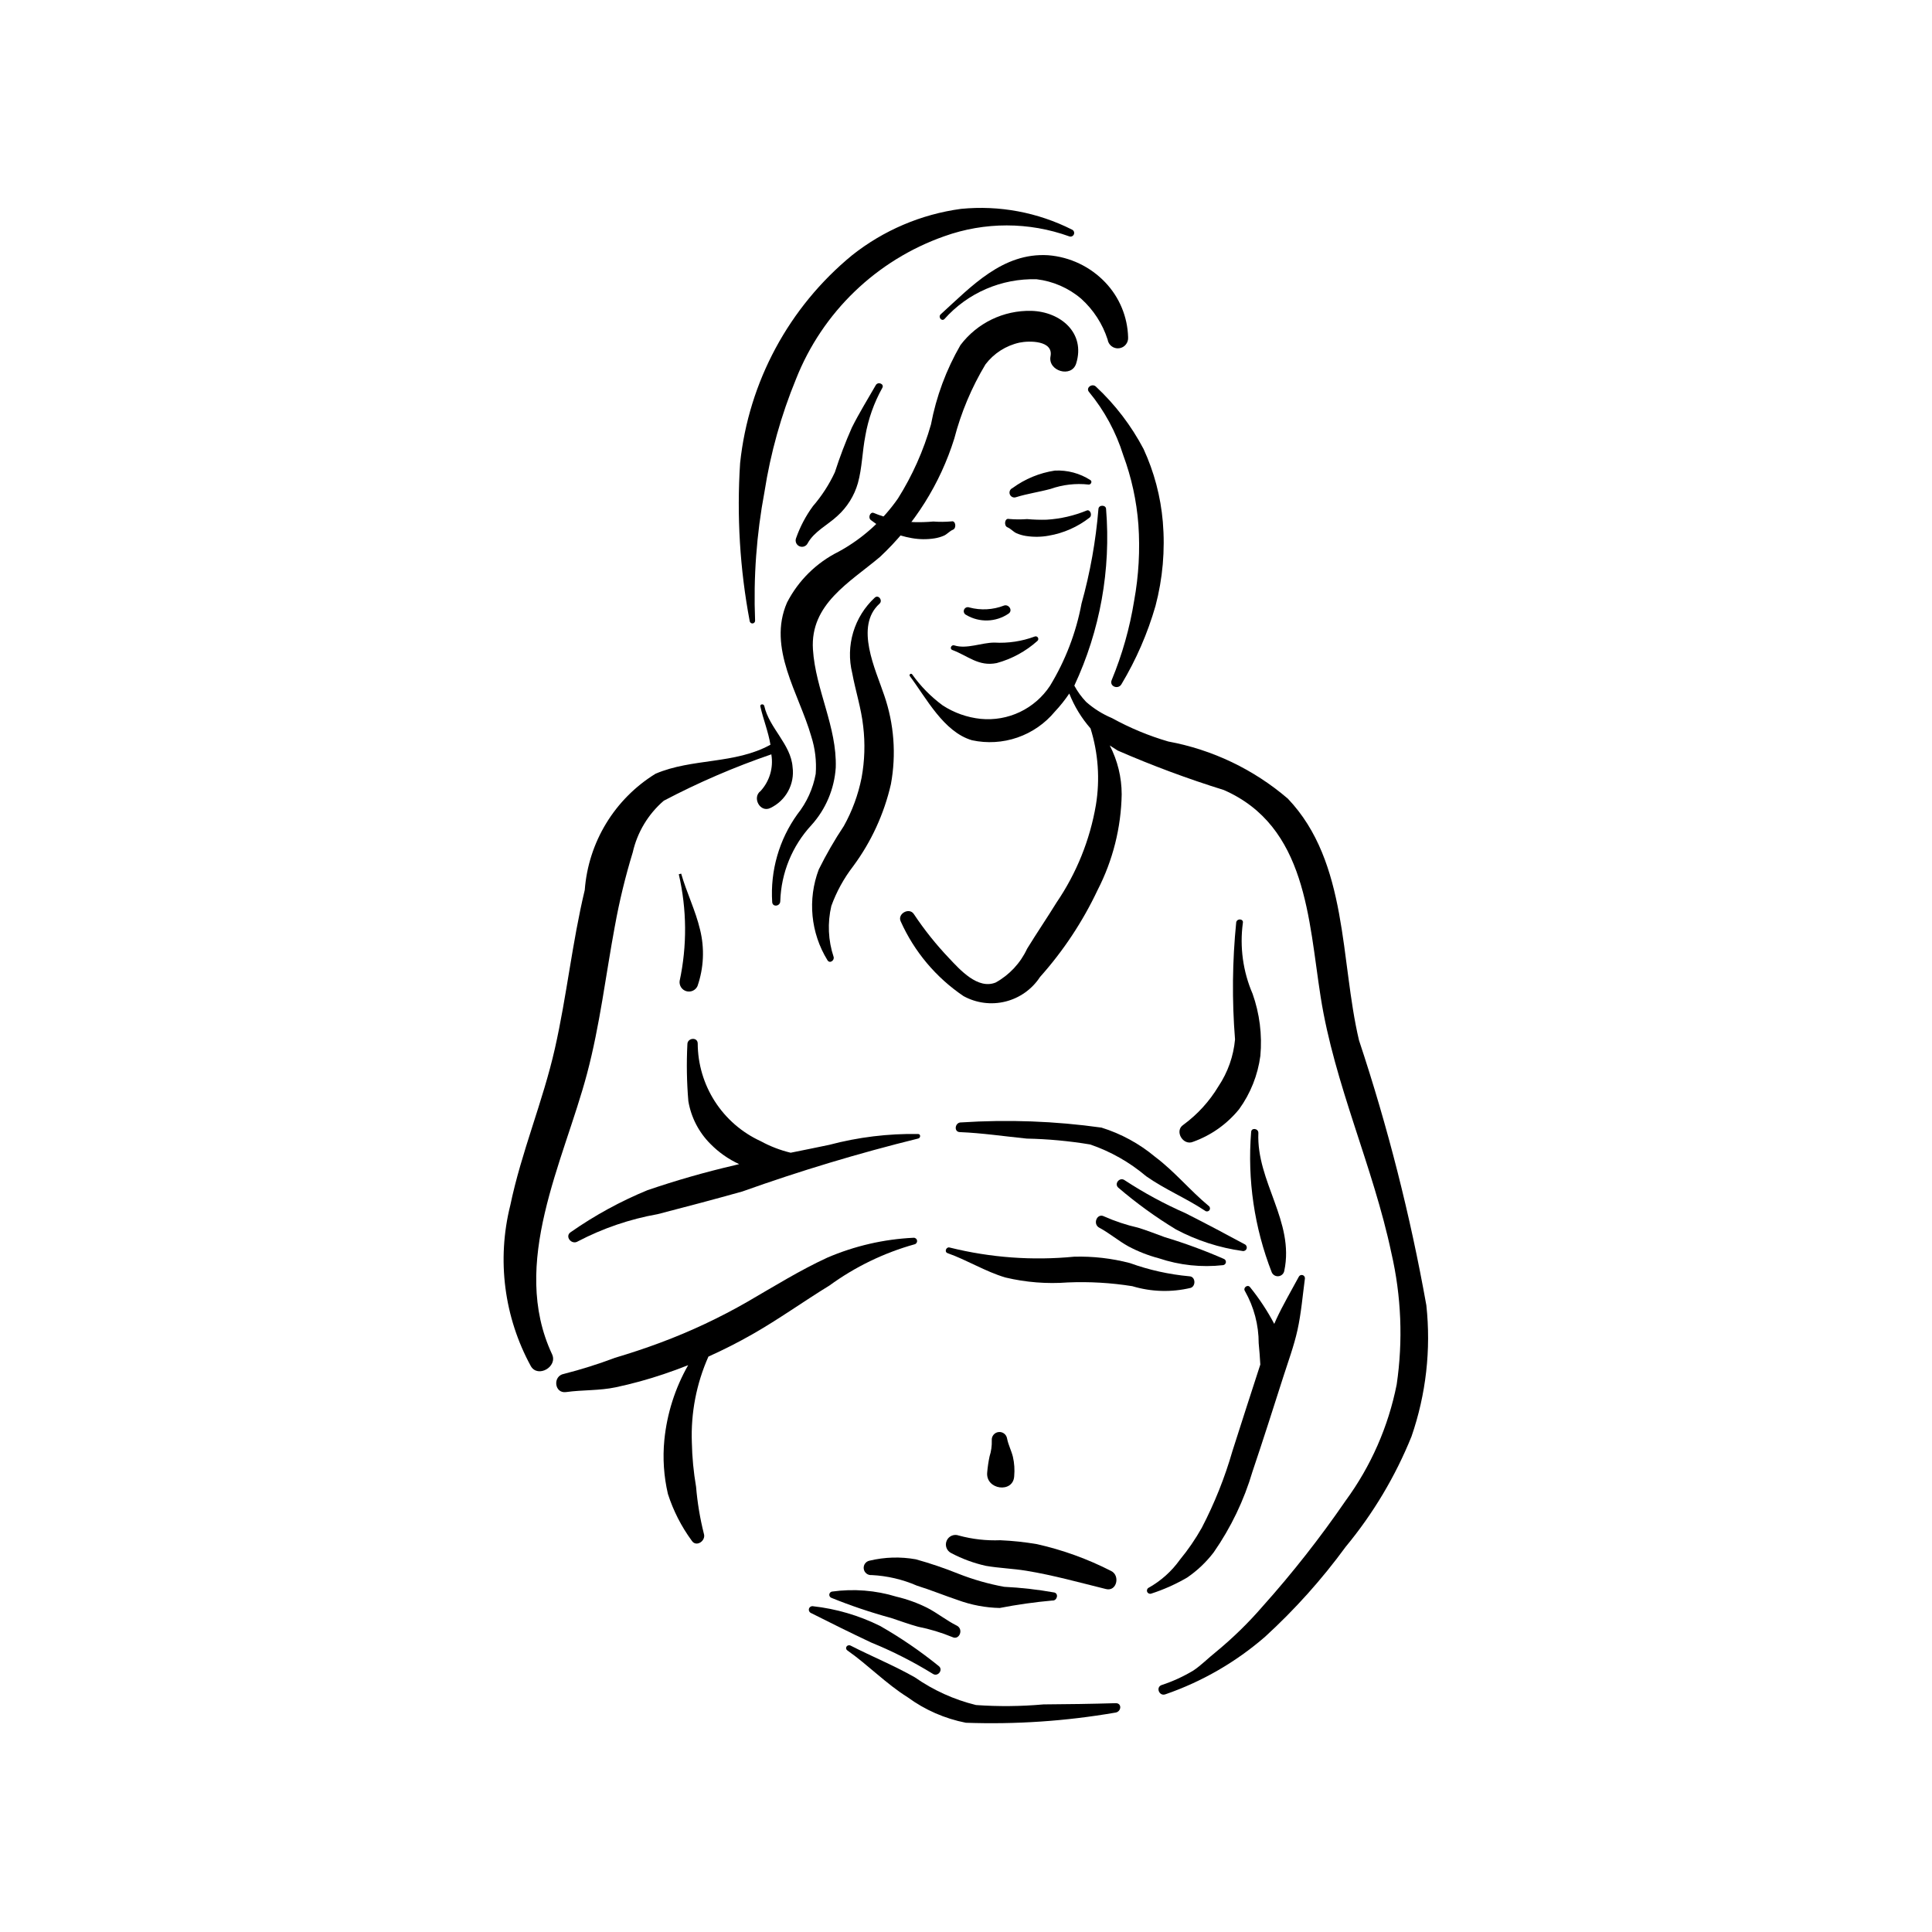 <?xml version="1.0" encoding="UTF-8"?>
<!-- Uploaded to: SVG Repo, www.svgrepo.com, Generator: SVG Repo Mixer Tools -->
<svg fill="#000000" width="800px" height="800px" version="1.1" viewBox="144 144 512 512" xmlns="http://www.w3.org/2000/svg">
 <g>
  <path d="m354.04 347.27c-0.434-6.023-6.191-10.316-7.496-16.176-0.145-0.652-1.188-0.539-1.043 0.121 0.75 3.371 2.117 6.711 2.676 10.145-9.465 5.223-20.711 3.527-30.453 7.688-10.832 6.672-17.805 18.133-18.758 30.82-3.324 13.871-4.773 28.102-7.914 42.008-3.184 14.086-8.898 27.453-11.832 41.609h-0.004c-3.59 14.383-1.633 29.594 5.484 42.598 1.879 3.144 7.148 0.102 5.602-3.195-11.285-24.105 3.059-50.953 9.277-74.383 3.406-12.848 4.945-26.062 7.371-39.109h0.004c1.188-6.586 2.769-13.098 4.727-19.496 1.203-5.332 4.086-10.137 8.23-13.703 9.176-4.824 18.707-8.934 28.516-12.293v0.133-0.004c0.562 3.469-0.492 7-2.863 9.594-2.324 1.719-0.137 5.82 2.574 4.512v-0.004c4.125-1.945 6.516-6.34 5.902-10.863z"/>
  <path d="m386.12 472.02c-7.875 0.371-15.621 2.156-22.867 5.266-7.246 3.336-14.121 7.613-21.016 11.602v0.004c-7.43 4.281-15.203 7.938-23.242 10.93-3.953 1.48-7.981 2.805-12.027 4.012-4.422 1.668-8.934 3.09-13.512 4.258-3.055 0.543-2.559 5.262 0.559 4.824 4.383-0.613 8.773-0.344 13.164-1.27 4.297-0.914 8.535-2.074 12.695-3.481 2.191-0.734 4.356-1.527 6.488-2.379h0.004c-3.469 6.102-5.617 12.863-6.309 19.848-0.465 4.781-0.145 9.609 0.949 14.285 1.422 4.43 3.547 8.602 6.297 12.355 1.176 1.879 3.863 0.059 3.223-1.844-1.023-4.074-1.711-8.227-2.059-12.414-0.668-3.887-1.043-7.82-1.121-11.762-0.289-7.816 1.215-15.598 4.394-22.742 4.008-1.801 7.934-3.793 11.77-5.984 6.969-3.977 13.469-8.66 20.305-12.852 6.793-4.945 14.414-8.641 22.508-10.906 0.453-0.086 0.766-0.512 0.711-0.969-0.051-0.461-0.453-0.801-0.914-0.781z"/>
  <path d="m387.34 444.52c-7.961-0.133-15.902 0.836-23.598 2.879-3.398 0.719-6.805 1.395-10.207 2.086-2.773-0.668-5.449-1.699-7.953-3.07-4.965-2.277-9.172-5.93-12.129-10.523-2.953-4.594-4.535-9.938-4.551-15.398-0.07-1.777-2.809-1.445-2.738 0.316h-0.004c-0.25 5.004-0.164 10.02 0.262 15.012 0.727 4.297 2.773 8.262 5.859 11.34 2.191 2.227 4.766 4.035 7.602 5.344l-1.277 0.316c-7.793 1.809-15.488 4.016-23.059 6.606-7.152 2.945-13.957 6.668-20.297 11.102-1.676 1.086 0.203 3.492 1.879 2.453h-0.004c6.656-3.481 13.805-5.918 21.199-7.227 7.484-1.938 14.961-3.914 22.402-6 15.285-5.461 30.836-10.145 46.594-14.031 0.641-0.113 0.742-1.16 0.02-1.203z"/>
  <path d="m459.2 482.23c-5.383-0.492-10.684-1.668-15.77-3.504-4.824-1.262-9.805-1.828-14.789-1.688-11.02 1.07-22.145 0.254-32.891-2.41-0.969-0.344-1.598 1.129-0.625 1.473 5.211 1.844 10.008 4.879 15.324 6.449 5.41 1.289 10.988 1.73 16.535 1.309 5.715-0.242 11.438 0.09 17.09 0.992 5.031 1.516 10.379 1.672 15.492 0.445 1.418-0.52 1.254-3.012-0.367-3.066z"/>
  <path d="m468.38 477.64c-5.113-2.238-10.355-4.168-15.699-5.777-2.352-0.852-4.707-1.793-7.098-2.519-3.086-0.703-6.094-1.703-8.988-2.984-1.852-0.984-3.109 2.016-1.273 2.996 2.691 1.434 5.039 3.469 7.723 4.949h0.004c2.555 1.359 5.262 2.418 8.059 3.156 5.477 1.84 11.289 2.461 17.031 1.816 0.379-0.055 0.676-0.352 0.734-0.727 0.055-0.379-0.145-0.75-0.492-0.91z"/>
  <path d="m473.87 473.75c-5.207-2.816-10.426-5.57-15.707-8.242l-0.004-0.004c-5.602-2.457-10.992-5.379-16.109-8.73-1.34-0.988-2.941 1.023-1.605 2.035h-0.004c4.769 4.078 9.863 7.766 15.23 11.02 5.512 2.926 11.496 4.856 17.68 5.707 0.457 0.059 0.891-0.227 1.02-0.672 0.129-0.445-0.082-0.918-0.5-1.113z"/>
  <path d="m464.35 463.61c-4.988-4.121-9.023-9.125-14.238-13.039-4.18-3.492-9.008-6.125-14.207-7.742-12.312-1.727-24.773-2.184-37.18-1.375-1.652-0.066-2.039 2.496-0.375 2.566 5.926 0.242 11.84 1.125 17.75 1.719 5.629 0.113 11.246 0.633 16.805 1.559 5.43 1.855 10.469 4.711 14.848 8.422 4.992 3.512 10.57 5.793 15.617 9.152v0.004c0.352 0.27 0.855 0.207 1.125-0.145 0.27-0.348 0.207-0.852-0.145-1.121z"/>
  <path d="m364.29 567.43c5.172 2.098 10.465 3.883 15.852 5.348 2.371 0.785 4.754 1.664 7.164 2.324 3.106 0.617 6.141 1.535 9.07 2.738 1.879 0.934 3.055-2.102 1.191-3.027-2.731-1.359-5.129-3.324-7.859-4.734h-0.004c-2.59-1.293-5.324-2.277-8.141-2.941-5.523-1.691-11.355-2.152-17.078-1.352-0.375 0.066-0.664 0.371-0.711 0.75-0.043 0.379 0.168 0.742 0.516 0.895z"/>
  <path d="m358.91 571.46c5.281 2.672 10.574 5.285 15.926 7.812 5.668 2.309 11.133 5.082 16.344 8.293 1.363 0.949 2.91-1.102 1.551-2.078-4.879-3.949-10.066-7.496-15.52-10.605-5.59-2.773-11.625-4.539-17.824-5.223-0.465-0.047-0.891 0.246-1.008 0.695-0.121 0.449 0.105 0.918 0.531 1.105z"/>
  <path d="m368.6 581.41c5.512 3.871 10.164 8.766 15.945 12.387 4.578 3.356 9.844 5.66 15.418 6.75 13.223 0.469 26.457-0.422 39.496-2.668 1.754-0.148 1.961-2.574 0.184-2.519-6.328 0.191-12.77 0.285-19.117 0.324-5.945 0.531-11.922 0.59-17.875 0.168-5.82-1.426-11.32-3.922-16.23-7.356-5.547-3.144-11.352-5.504-16.957-8.371-0.938-0.488-1.75 0.66-0.863 1.285z"/>
  <path d="m438.45 560.32c-6.223-3.184-12.824-5.574-19.648-7.106-3.211-0.547-6.453-0.895-9.707-1.035-3.703 0.145-7.406-0.273-10.984-1.242-1.273-0.484-2.707 0.125-3.238 1.383-0.535 1.254 0.02 2.707 1.258 3.289 2.875 1.512 5.941 2.641 9.113 3.352 3.555 0.617 7.176 0.719 10.742 1.305 7.133 1.168 14.113 3.125 21.125 4.852 2.871 0.707 3.797-3.625 1.34-4.797z"/>
  <path d="m423.42 566.03c-4.406-0.785-8.859-1.289-13.328-1.512-4.144-0.762-8.203-1.922-12.121-3.465-3.684-1.484-7.445-2.758-11.27-3.82-4.059-0.727-8.227-0.605-12.238 0.355-1.02 0.188-1.707 1.145-1.559 2.172 0.145 1.027 1.074 1.754 2.106 1.648 4.133 0.207 8.191 1.156 11.984 2.805 3.691 1.148 7.269 2.621 10.934 3.852 3.531 1.285 7.246 1.984 11.004 2.066 4.617-0.895 9.273-1.555 13.957-1.977 1.199 0.125 1.773-1.777 0.531-2.125z"/>
  <path d="m522 489.93c-4.254-23.809-10.219-47.281-17.848-70.23-5.008-21.109-2.82-47.195-18.844-64.031h0.004c-9.047-7.766-19.984-12.996-31.707-15.164-5.184-1.512-10.184-3.594-14.914-6.199-2.508-1.051-4.828-2.504-6.867-4.305-1.227-1.289-2.277-2.734-3.117-4.301 6.828-14.602 9.73-30.73 8.414-46.793-0.008-1.148-1.953-1.184-2.023-0.031-0.695 8.473-2.191 16.863-4.477 25.055-1.445 7.727-4.281 15.125-8.371 21.836-1.98 2.992-4.734 5.383-7.973 6.926-3.238 1.539-6.836 2.164-10.402 1.812-3.582-0.375-7.027-1.598-10.047-3.562-3.121-2.293-5.856-5.074-8.094-8.234-0.129-0.168-0.371-0.203-0.543-0.074-0.168 0.133-0.199 0.375-0.07 0.543 4.367 5.836 8.961 14.789 16.457 16.992 4.004 0.867 8.168 0.621 12.043-0.715 3.871-1.336 7.305-3.711 9.922-6.863 1.402-1.492 2.684-3.098 3.828-4.797 1.332 3.379 3.238 6.504 5.629 9.238 2.051 6.562 2.539 13.512 1.426 20.297-1.578 9.258-5.133 18.066-10.418 25.828-2.547 4.133-5.281 8.137-7.816 12.273-1.758 3.785-4.668 6.914-8.316 8.941-4.734 1.934-9.457-3.352-12.379-6.461l-0.004-0.004c-3.434-3.613-6.551-7.516-9.312-11.668-1.23-1.883-4.473-0.066-3.465 1.977 3.594 8 9.344 14.836 16.609 19.75 3.394 1.871 7.375 2.391 11.137 1.453 3.762-0.938 7.031-3.262 9.156-6.508 6.168-6.91 11.309-14.672 15.262-23.047 4.039-7.856 6.223-16.527 6.379-25.355-0.004-4.508-1.086-8.945-3.156-12.949l2.074 1.328 0.004 0.004c9.184 4 18.578 7.496 28.145 10.469 21.965 9.629 22.43 34.301 25.66 54.828 3.668 23.301 13.891 44.859 18.742 67.859v-0.004c2.637 11.43 3.117 23.254 1.41 34.859-2.207 11.141-6.828 21.66-13.547 30.816-6.723 9.793-14.066 19.145-21.988 27.996-3.785 4.375-7.934 8.422-12.398 12.094-1.992 1.578-3.887 3.527-5.996 4.926v-0.004c-2.644 1.586-5.453 2.871-8.383 3.828-1.602 0.594-0.609 3.023 0.992 2.453v0.004c9.719-3.352 18.699-8.535 26.461-15.277 7.887-7.219 15.039-15.199 21.348-23.828 7.281-8.797 13.164-18.66 17.441-29.242 3.852-11.148 5.195-23.012 3.934-34.738z"/>
  <path d="m329.52 390.36c-1.199-5.082-3.562-9.812-5-14.836l-0.637 0.164h0.004c2.148 9.305 2.223 18.965 0.219 28.301-0.145 1.219 0.621 2.363 1.801 2.691 1.184 0.332 2.43-0.246 2.938-1.363 1.668-4.812 1.902-10.012 0.676-14.957z"/>
  <path d="m475.94 407.34c-2.539-5.891-3.426-12.363-2.574-18.719 0.258-1.125-1.453-1.324-1.746-0.254l-0.004-0.004c-1.043 10.336-1.148 20.742-0.32 31.098-0.402 4.441-1.914 8.711-4.394 12.422-2.387 3.977-5.539 7.441-9.281 10.188-2.5 1.602-0.102 5.676 2.574 4.512 4.781-1.715 8.996-4.707 12.195-8.652 3.012-4.168 4.941-9.02 5.617-14.117 0.512-5.574-0.195-11.195-2.066-16.473z"/>
  <path d="m488.18 482.38c-2 3.727-4.172 7.402-5.957 11.25l-0.531 1.211-0.004-0.004c-1.812-3.43-3.953-6.68-6.391-9.699-0.648-0.891-1.984 0.137-1.359 1.039 2.383 4.211 3.633 8.969 3.629 13.805 0.168 1.824 0.34 3.727 0.43 5.637-2.484 7.629-4.945 15.262-7.383 22.906-2.023 7.039-4.746 13.852-8.125 20.348-1.68 2.992-3.625 5.828-5.809 8.477-2.164 3.039-4.977 5.566-8.23 7.394-0.414 0.188-0.609 0.672-0.438 1.098 0.172 0.422 0.648 0.637 1.078 0.484 3.312-1.07 6.496-2.496 9.504-4.246 2.699-1.84 5.082-4.106 7.059-6.703 4.562-6.555 8.035-13.801 10.289-21.457 2.809-8.312 5.465-16.68 8.141-25.035 1.309-4.094 2.828-8.18 3.758-12.379 0.992-4.488 1.367-9.121 1.973-13.668v0.004c0.051-0.422-0.211-0.816-0.621-0.93-0.406-0.113-0.836 0.086-1.012 0.469z"/>
  <path d="m477.48 444.27c0.051-1.227-1.844-1.523-1.914-0.277-1.023 12.648 0.844 25.359 5.457 37.18 0.309 0.707 1.047 1.129 1.812 1.035 0.77-0.094 1.383-0.676 1.516-1.438 2.754-13.062-7.41-23.633-6.871-36.5z"/>
  <path d="m412.43 530.07c-0.41-1.648-1.219-3.172-1.543-4.836-0.164-1.09-1.16-1.855-2.254-1.727-1.094 0.125-1.891 1.098-1.801 2.195 0.051 1.445-0.148 2.891-0.59 4.269-0.293 1.387-0.5 2.785-0.621 4.195-0.488 4.664 6.891 5.644 7.152 1.043 0.156-1.719 0.043-3.453-0.344-5.141z"/>
  <path d="m417.32 226.38c-7.359-0.176-14.352 3.199-18.789 9.07-3.773 6.523-6.414 13.641-7.816 21.047-1.969 6.91-4.91 13.504-8.734 19.586-4.082 5.875-9.48 10.711-15.762 14.129-5.871 2.922-10.652 7.641-13.648 13.469-5.262 12.078 3.164 24.102 6.406 35.422h-0.004c1.043 3.215 1.449 6.602 1.199 9.973-0.707 3.914-2.379 7.594-4.856 10.703-4.852 6.758-7.211 14.988-6.676 23.293 0.102 1.41 2.144 1.109 2.137-0.246l0.004-0.004c0.227-7.496 3.16-14.66 8.262-20.164 3.797-4.207 6.062-9.574 6.438-15.23 0.355-10.781-5.379-20.664-6.047-31.359-0.742-11.98 9.711-17.691 17.758-24.469h0.004c9.168-8.574 15.953-19.383 19.695-31.363 1.801-6.918 4.582-13.539 8.262-19.664 2.227-2.934 5.422-4.981 9.016-5.773 2.621-0.547 9.043-0.586 8.227 3.629-0.758 3.902 5.578 5.797 6.797 1.906 2.539-8.133-4.18-13.742-11.871-13.953z"/>
  <path d="m432.02 279.28c-3.387 1.395-6.981 2.223-10.633 2.445-1.734 0.051-3.469-0.004-5.195-0.16-1.609 0.121-3.223 0.109-4.824-0.035-1.109-0.301-1.41 1.812-0.371 2.215 0.824 0.324 1.527 1.18 2.356 1.555h-0.004c0.816 0.355 1.672 0.605 2.547 0.738 1.992 0.312 4.023 0.285 6.004-0.074 3.953-0.672 7.672-2.316 10.832-4.777 0.844-0.668 0.156-2.238-0.711-1.906z"/>
  <path d="m375.5 279.92c3.387 1.398 6.981 2.223 10.633 2.445 1.734 0.051 3.473 0 5.199-0.156 1.605 0.121 3.223 0.109 4.824-0.035 1.109-0.301 1.406 1.812 0.371 2.215-0.824 0.324-1.527 1.18-2.356 1.555-0.812 0.352-1.668 0.602-2.543 0.734-1.992 0.309-4.023 0.285-6.008-0.074-3.949-0.676-7.668-2.316-10.828-4.781-0.848-0.664-0.16-2.231 0.707-1.902z"/>
  <path d="m418.23 312.68c-3.422 1.277-7.07 1.824-10.711 1.613-3.394 0-7.332 1.793-10.621 0.742-0.801-0.254-1.324 0.914-0.516 1.219 4.152 1.555 6.953 4.445 11.766 3.465h-0.004c3.992-1.09 7.68-3.094 10.762-5.852 0.262-0.215 0.332-0.586 0.164-0.883-0.168-0.293-0.523-0.422-0.84-0.305z"/>
  <path d="m410.07 304.48c-2.93 1.137-6.148 1.312-9.184 0.504-0.547-0.219-1.164 0.039-1.395 0.578-0.227 0.539 0.02 1.164 0.555 1.402 3.496 2.082 7.883 1.945 11.242-0.352 1.195-0.836 0.055-2.562-1.219-2.133z"/>
  <path d="m432.97 271.23c-2.801-1.805-6.098-2.684-9.426-2.519-4.066 0.613-7.922 2.207-11.238 4.644-0.641 0.281-0.945 1.023-0.684 1.672 0.266 0.652 0.996 0.977 1.656 0.73 2.969-0.93 6.144-1.371 9.16-2.195 3.215-1.133 6.644-1.523 10.031-1.152 0.621 0.094 1.078-0.82 0.5-1.18z"/>
  <path d="m452.16 282.29c-0.57-6.68-2.297-13.211-5.106-19.305-3.242-6.16-7.496-11.738-12.586-16.492-1.016-1.051-2.863 0.301-1.84 1.41v0.004c4.062 4.93 7.133 10.602 9.035 16.703 2.195 5.926 3.551 12.129 4.023 18.43 0.465 6.734 0.086 13.5-1.125 20.141-1.16 7.215-3.152 14.27-5.941 21.02-0.746 1.691 1.734 2.652 2.59 1.098 3.883-6.484 6.91-13.445 9.004-20.711 1.922-7.266 2.578-14.805 1.945-22.297z"/>
  <path d="m378.33 328.27c-2.285-6.84-7.891-18.262-1.262-24.273 0.965-0.875-0.266-2.508-1.242-1.621v0.004c-2.691 2.492-4.664 5.664-5.715 9.176-1.051 3.516-1.145 7.25-0.266 10.812 0.875 4.734 2.394 9.328 2.914 14.133v-0.004c0.539 4.535 0.395 9.125-0.43 13.617-0.891 4.477-2.473 8.789-4.695 12.777-2.457 3.695-4.676 7.547-6.648 11.52-3.012 7.953-2.156 16.852 2.316 24.082 0.605 0.953 1.898 0.02 1.613-0.922v0.004c-1.445-4.352-1.652-9.02-0.602-13.484 1.367-3.773 3.309-7.312 5.758-10.492 4.816-6.492 8.23-13.918 10.031-21.797 1.449-7.867 0.836-15.973-1.773-23.531z"/>
  <path d="m442.96 233.36c-0.152-5.402-2.293-10.562-6.016-14.484-3.992-4.211-9.406-6.793-15.195-7.238-12.031-0.727-20.285 8.238-28.453 15.66-0.754 0.688 0.207 1.965 0.973 1.27 6.188-6.965 15.141-10.832 24.453-10.562 4.363 0.52 8.477 2.32 11.816 5.172 3.242 2.926 5.656 6.656 6.996 10.812 0.219 1.457 1.555 2.477 3.016 2.309 1.465-0.172 2.531-1.469 2.41-2.938z"/>
  <path d="m428.11 204.86c-9.086-4.594-19.289-6.504-29.422-5.508-10.566 1.426-20.555 5.684-28.906 12.312-16.723 13.75-27.367 33.523-29.645 55.051-0.914 14.02-0.062 28.098 2.543 41.902 0.059 0.379 0.41 0.641 0.789 0.598 0.383-0.043 0.66-0.379 0.637-0.762-0.461-11.441 0.379-22.898 2.496-34.152 1.602-10.254 4.41-20.285 8.363-29.887 7.004-17.699 21.336-31.488 39.289-37.809 10.703-3.836 22.41-3.828 33.105 0.031 0.484 0.184 1.027-0.051 1.23-0.527s-0.008-1.031-0.48-1.25z"/>
  <path d="m376.09 246.07c-2.141 3.727-4.414 7.398-6.336 11.242-1.707 3.863-3.211 7.816-4.504 11.836-1.512 3.25-3.465 6.273-5.812 8.984-1.898 2.59-3.402 5.449-4.469 8.48-0.332 0.852 0.074 1.809 0.91 2.164 0.84 0.355 1.809-0.02 2.188-0.848 1.715-3.086 5.277-4.805 7.828-7.176 2.602-2.332 4.492-5.352 5.453-8.711 1.129-4.074 1.16-8.387 1.977-12.535h-0.004c0.773-4.457 2.293-8.754 4.496-12.703 0.602-1.047-1.129-1.77-1.727-0.734z"/>
 </g>
</svg>
